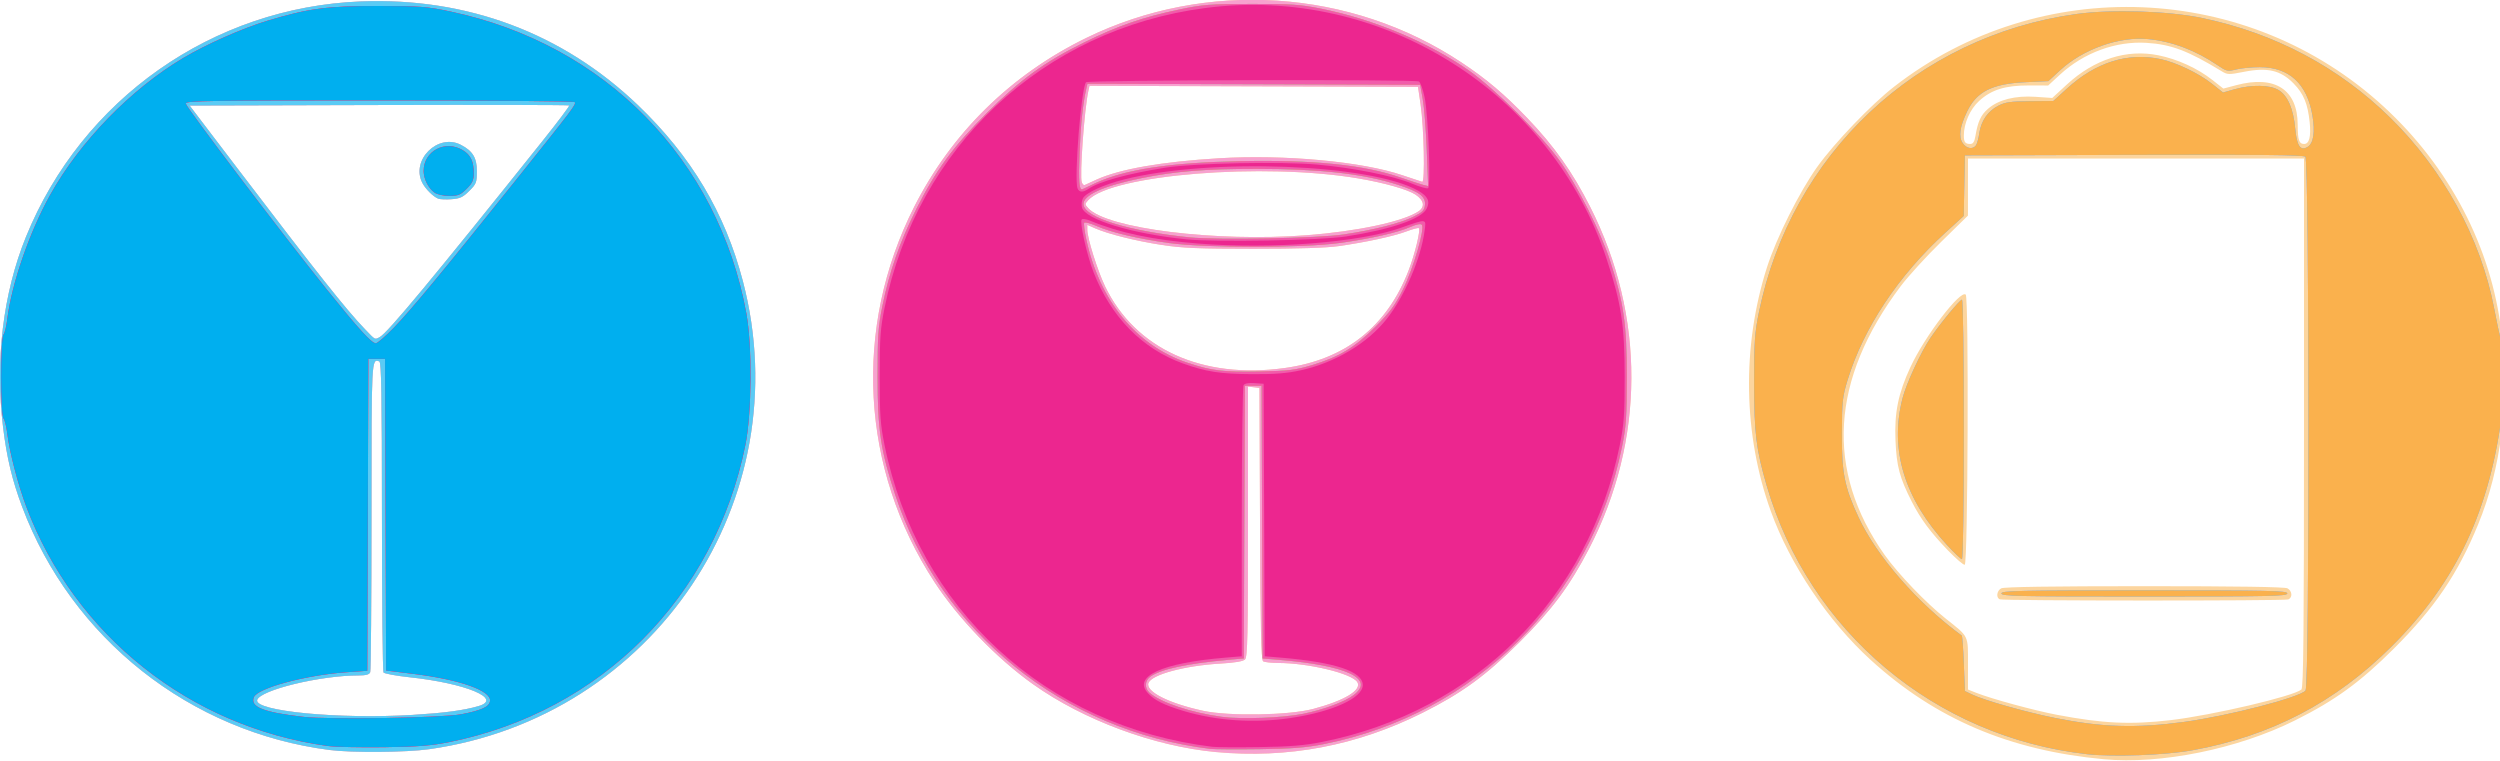 <?xml version="1.0" encoding="UTF-8" standalone="no"?>
<!-- Created with Inkscape (http://www.inkscape.org/) -->

<svg
   version="1.1"
   id="svg2"
   width="230"
   height="70"
   viewBox="0 0 230 70"
   sodipodi:docname="dostavka-alkogolya-sochi.svg"
   inkscape:version="1.1.1 (3bf5ae0d25, 2021-09-20)"
   xmlns:inkscape="http://www.inkscape.org/namespaces/inkscape"
   xmlns:sodipodi="http://sodipodi.sourceforge.net/DTD/sodipodi-0.dtd"
   xmlns="http://www.w3.org/2000/svg"
   xmlns:svg="http://www.w3.org/2000/svg">
  <defs
     id="defs6" />
  <sodipodi:namedview
     id="namedview4"
     pagecolor="#ffffff"
     bordercolor="#666666"
     borderopacity="1.0"
     inkscape:pageshadow="2"
     inkscape:pageopacity="0.0"
     inkscape:pagecheckerboard="0"
     showgrid="false"
     fit-margin-top="0"
     fit-margin-left="0"
     fit-margin-right="0"
     fit-margin-bottom="0"
     inkscape:zoom="0.905"
     inkscape:cx="603.31492"
     inkscape:cy="223.75691"
     inkscape:window-width="1920"
     inkscape:window-height="1027"
     inkscape:window-x="-8"
     inkscape:window-y="-8"
     inkscape:window-maximized="1"
     inkscape:current-layer="g8" />
  <g
     inkscape:groupmode="layer"
     inkscape:label="Image"
     id="g8"
     transform="translate(3.319,-75.699)">
    <g
       id="g899"
       transform="matrix(0.192,0,0,0.191,-3.319,53.418)">
      <path
         style="fill:#fcd59e"
         d="M 1008,482.352 C 962.868,478.127 927.429,462.952 896.418,434.57 875.953,415.84 857.813,388.715 848.555,363 835.266,326.085 834.575,283.579 846.646,245.5 c 4.511,-14.229 15.573,-36.465 24.115,-48.471 8.182,-11.5 25.847,-30.03 36.777,-38.578 69.91,-54.672 169.392,-50.623 234.64,9.55 31.475,29.027 51.575,67.684 56.38,108.434 3.922,33.255 0.042,65.567 -11.155,92.906 -9.75,23.806 -20.774,40.126 -40.352,59.736 -16.191,16.218 -28.126,24.931 -47.372,34.583 -27.441,13.762 -64.227,21.262 -91.681,18.692 z m 32.122,-18.827 c 19.82,-2.318 58.67,-11.459 62.628,-14.735 0.988,-0.818 1.25,-27.729 1.25,-128.412 V 193 H 1023.5 943 l -0.009,13.75 -0.009,13.75 -12.873,12.682 c -7.08,6.975 -15.759,16.528 -19.287,21.229 -33.708,44.913 -36.339,89.032 -7.728,129.567 6.458,9.149 19.784,23.109 29.314,30.709 C 943.548,423.571 943,422.442 943,436.502 v 12.281 l 3.948,1.58 c 7.232,2.894 27.843,8.537 38.765,10.614 22.07,4.197 35.095,4.807 54.409,2.548 z M 958.25,405.338 c -1.918,-0.774 -1.484,-4.142 0.684,-5.303 C 960.212,399.351 983.482,399 1027.5,399 c 44.018,0 67.288,0.351 68.566,1.035 2.333,1.249 2.548,4.515 0.352,5.358 -1.891,0.726 -136.367,0.672 -138.168,-0.055 z m -24.85,-23.567 c -8.356,-8.707 -13.109,-15.141 -17.327,-23.458 -5.823,-11.481 -7.284,-16.974 -7.813,-29.382 -0.578,-13.545 1.278,-22.733 7.167,-35.479 6.865,-14.858 23.94,-37.351 26.49,-34.895 1.518,1.462 1.047,129.621 -0.478,130.13 -0.584,0.195 -4.201,-2.918 -8.039,-6.917 z M 946.539,182.25 c 1.191,-7.096 2.592,-10.158 6.027,-13.173 5.036,-4.422 13.061,-6.457 22.824,-5.787 l 7.989,0.548 6.98,-6.462 c 13.168,-12.191 28.7,-17.182 43.855,-14.092 9.227,1.882 18.775,6.269 25.899,11.9 l 5.239,4.142 6.238,-1.662 c 18.469,-4.921 29.328,2.101 29.388,19.006 0.027,7.457 0.651,9.332 3.11,9.332 2.419,0 3.334,-3.623 2.632,-10.425 -0.928,-8.994 -2.89,-13.76 -7.701,-18.71 -6.183,-6.361 -12.51,-7.86 -23.744,-5.625 -7.341,1.46 -7.942,1.444 -10.775,-0.296 -15.997,-9.827 -24.179,-12.931 -36,-13.657 -14.727,-0.905 -30.036,4.761 -41.475,15.351 l -5.619,5.203 -9.116,-0.029 c -11.424,-0.036 -18.082,2.035 -23.96,7.453 -4.386,4.043 -7.33,10.771 -7.33,16.751 0,3.114 0.682,3.985 3.121,3.985 1.288,0 1.964,-1.05 2.418,-3.75 z M 582.5,478.886 C 552.961,476.115 519.258,463.54 495.04,446.253 477.598,433.803 459.251,414.69 447.759,397 412.36,342.511 408.694,274.551 438.012,216.358 455.985,180.685 484.362,152.673 520.5,134.928 c 57.375,-28.172 126.693,-23.63 179.742,11.778 12.079,8.062 20.559,15.258 31.521,26.748 12.909,13.531 21.745,26.074 30.225,42.904 26.496,52.59 26.276,112.488 -0.605,164.642 -9.22,17.889 -17.787,29.451 -33.359,45.023 -16.077,16.077 -27.541,24.472 -46.382,33.964 -31.464,15.852 -64.491,22.148 -99.142,18.898 z m 46.729,-20.755 c 15.099,-4.017 23.493,-9.149 21.144,-12.925 -2.58,-4.148 -23.189,-9.163 -37.873,-9.214 -3.3,-0.012 -6.559,-0.376 -7.243,-0.81 -0.965,-0.613 -1.3,-15.403 -1.5,-66.235 L 603.5,303.5 600.75,303.184 598,302.867 v 64.995 c 0,54.726 -0.224,65.219 -1.416,66.411 -0.945,0.945 -4.853,1.616 -11.75,2.017 -17.152,0.997 -32.961,5.271 -34.519,9.333 -1.564,4.076 9.643,9.806 26.22,13.408 12.37,2.687 41.053,2.198 52.694,-0.9 z M 615.636,293.918 c 28.917,-4.022 48.823,-19.773 59.295,-46.918 2.979,-7.722 5.846,-19.556 4.953,-20.449 -0.277,-0.277 -2.938,0.421 -5.913,1.551 -6.101,2.318 -19.103,5.159 -32.472,7.094 -5.925,0.858 -19.934,1.3 -41,1.295 -26.202,-0.007 -34.156,-0.345 -43.902,-1.864 -12.544,-1.956 -25.575,-5.229 -31.848,-7.999 L 521,224.973 v 2.402 c 0,4.001 4.906,19.68 8.507,27.186 14.489,30.208 46.557,44.861 86.13,39.357 z m 10.414,-63.949 c 24.252,-1.86 46.03,-6.515 53.561,-11.449 3.326,-2.179 2.807,-5.334 -1.336,-8.119 -3.679,-2.473 -14.842,-5.66 -27.274,-7.787 -45.392,-7.765 -118.417,-1.86 -129.584,10.479 -1.635,1.807 -1.635,2.008 0,3.815 8.909,9.845 61.297,16.384 104.634,13.061 z M 525.332,203.207 c 11.238,-5.131 31.271,-8.651 58.732,-10.32 31.304,-1.902 68.642,1.57 87.936,8.179 4.675,1.601 8.95,3.029 9.5,3.173 1.37,0.358 0.802,-26.346 -0.792,-37.239 l -1.244,-8.5 -78.711,-0.256 -78.711,-0.256 -0.501,2.256 c -1.951,8.785 -4.289,41.361 -3.177,44.261 0.351,0.914 0.975,1.492 1.387,1.285 0.412,-0.207 2.924,-1.369 5.582,-2.583 z M 158,477.91 C 91.102,469.306 34.29,424.15 10.613,360.759 5.841,347.984 3.264,337.192 1.477,322.5 -2.431,290.371 1.449,257.917 12.448,230.738 39.307,164.363 101.932,120.132 173,117.344 c 50.77,-1.992 96.686,15.301 132.681,49.971 25.604,24.661 41.705,51.821 50.301,84.849 27.353,105.094 -42.644,210.047 -150.295,225.352 -10.972,1.56 -36.958,1.775 -47.687,0.395 z m 39.823,-16.906 c 15.303,-0.942 24.351,-2.159 31.427,-4.226 11.931,-3.485 -5.928,-11.001 -33.057,-13.913 -6.431,-0.69 -12.023,-1.73 -12.427,-2.31 -0.404,-0.581 -0.742,-34.431 -0.75,-75.222 -0.012,-58.423 -0.281,-74.259 -1.265,-74.603 -3.776,-1.317 -3.75,-1.825 -3.75,74.295 0,40.596 -0.273,74.523 -0.607,75.393 -0.444,1.158 -1.985,1.583 -5.75,1.585 -18.198,0.01 -46.799,6.965 -48.401,11.771 -1.807,5.42 39.285,9.404 74.581,7.231 z M 182.001,279 c 3.678,-1.968 25.647,-28.579 77.86,-94.309 7.344,-9.245 13.152,-17.01 12.907,-17.255 -0.245,-0.245 -41.276,-0.331 -91.179,-0.19 L 90.856,167.5 l 22.719,30 c 38.707,51.111 52.045,68.023 61.32,77.75 5.101,5.349 4.605,5.088 7.105,3.75 z M 210,212.347 c -2.39,-0.959 -6.069,-4.616 -7.595,-7.548 -5.707,-10.969 7.426,-24.102 18.395,-18.395 5.695,2.963 7.7,6.259 7.7,12.659 0,5.46 -0.274,6.177 -3.654,9.557 -3.025,3.025 -4.488,3.712 -8.5,3.991 -2.665,0.185 -5.521,0.066 -6.346,-0.265 z"
         id="path913" />
      <path
         style="fill:#f7a1cf"
         d="M 1000.054,479.926 C 927.17,471.68 866.819,420.808 846.516,350.5 c -5.041,-17.456 -5.993,-25.303 -6.005,-49.5 -0.01,-19.539 0.291,-23.992 2.285,-33.834 15.443,-76.226 75.554,-133.059 152.043,-143.752 17.022,-2.38 44.365,-1.491 60.661,1.971 34.728,7.378 65.099,23.587 89.769,47.91 25.488,25.129 43.381,58.076 49.801,91.705 1.103,5.775 2.417,12.075 2.921,14 1.56,5.957 2.204,26.069 1.12,35 -5.849,48.202 -22.026,82.927 -53.108,114 -27.05,27.042 -57.884,43.2 -95.504,50.048 -12.908,2.35 -38.014,3.284 -50.446,1.878 z M 1046.5,464.387 c 21.101,-2.851 55.713,-11.851 58.25,-15.146 1.929,-2.505 1.821,-255.522 -0.11,-257.125 -0.991,-0.822 -23.319,-1.059 -82.25,-0.872 L 941.5,191.5 l -0.276,14.592 -0.276,14.592 -8.89,8.153 c -22.402,20.544 -39.117,45.84 -46.692,70.663 -2.519,8.255 -2.751,10.406 -2.806,26 -0.067,19.051 1.258,25.743 7.974,40.279 8.689,18.806 28.367,41.486 49.467,57.012 0.275,0.202 0.725,6.295 1,13.539 l 0.5,13.171 3.5,1.691 c 5.825,2.814 25.767,8.482 39.73,11.293 22.379,4.505 38.779,5.01 61.77,1.904 z M 959,402.5 c 0,-1.319 8.278,-1.5 68.5,-1.5 60.222,0 68.5,0.181 68.5,1.5 0,1.319 -8.278,1.5 -68.5,1.5 -60.222,0 -68.5,-0.181 -68.5,-1.5 z M 933.018,379.278 C 912.466,356.849 905.338,333.265 911.626,308.5 913.426,301.411 920.461,286.133 925.062,279.322 929.818,272.281 939.085,261 940.113,261 940.619,261 941,287.832 941,323.5 c 0,36.95 -0.373,62.5 -0.911,62.5 -0.501,0 -3.683,-3.025 -7.071,-6.722 z M 946.751,186.75 c 0.548,-0.688 1.301,-3.355 1.673,-5.927 0.867,-5.994 4.027,-10.602 9.076,-13.236 3.315,-1.729 5.916,-2.104 15.181,-2.185 l 11.181,-0.098 6.551,-6.003 c 13.813,-12.657 29.066,-17.489 44.787,-14.188 7.409,1.556 18.322,6.794 24.651,11.833 l 5.351,4.261 5.714,-1.603 c 8.101,-2.273 16.763,-2.096 20.901,0.427 4.375,2.667 7.097,9.018 7.979,18.615 0.767,8.348 2.506,10.904 5.953,8.751 2.815,-1.758 3.638,-7.17 2.298,-15.113 C 1105.466,156.974 1096.829,149 1082.829,149 c -3.819,0 -8.908,0.495 -11.311,1.1 -4.088,1.029 -4.645,0.91 -8.693,-1.867 -10.684,-7.329 -22.064,-11.656 -33.542,-12.754 -13.833,-1.324 -31.061,4.801 -42.038,14.945 l -5.746,5.31 -11,0.509 c -15.86,0.734 -23.309,4.497 -27.923,14.108 -3.504,7.3 -4.186,12.072 -2.166,15.155 1.759,2.684 4.729,3.268 6.34,1.246 z M 582.5,478.886 C 552.961,476.115 519.258,463.54 495.04,446.253 477.598,433.803 459.251,414.69 447.759,397 412.36,342.511 408.694,274.551 438.012,216.358 455.985,180.685 484.362,152.673 520.5,134.928 c 57.375,-28.172 126.693,-23.63 179.742,11.778 12.079,8.062 20.559,15.258 31.521,26.748 12.909,13.531 21.745,26.074 30.225,42.904 26.496,52.59 26.276,112.488 -0.605,164.642 -9.22,17.889 -17.787,29.451 -33.359,45.023 -16.077,16.077 -27.541,24.472 -46.382,33.964 -31.464,15.852 -64.491,22.148 -99.142,18.898 z m 46.729,-20.755 c 15.099,-4.017 23.493,-9.149 21.144,-12.925 -2.58,-4.148 -23.189,-9.163 -37.873,-9.214 -3.3,-0.012 -6.559,-0.376 -7.243,-0.81 -0.965,-0.613 -1.3,-15.403 -1.5,-66.235 L 603.5,303.5 600.75,303.184 598,302.867 v 64.995 c 0,54.726 -0.224,65.219 -1.416,66.411 -0.945,0.945 -4.853,1.616 -11.75,2.017 -17.152,0.997 -32.961,5.271 -34.519,9.333 -1.564,4.076 9.643,9.806 26.22,13.408 12.37,2.687 41.053,2.198 52.694,-0.9 z M 615.636,293.918 c 28.917,-4.022 48.823,-19.773 59.295,-46.918 2.979,-7.722 5.846,-19.556 4.953,-20.449 -0.277,-0.277 -2.938,0.421 -5.913,1.551 -6.101,2.318 -19.103,5.159 -32.472,7.094 -5.925,0.858 -19.934,1.3 -41,1.295 -26.202,-0.007 -34.156,-0.345 -43.902,-1.864 -12.544,-1.956 -25.575,-5.229 -31.848,-7.999 L 521,224.973 v 2.402 c 0,4.001 4.906,19.68 8.507,27.186 14.489,30.208 46.557,44.861 86.13,39.357 z m 10.414,-63.949 c 24.252,-1.86 46.03,-6.515 53.561,-11.449 3.326,-2.179 2.807,-5.334 -1.336,-8.119 -3.679,-2.473 -14.842,-5.66 -27.274,-7.787 -45.392,-7.765 -118.417,-1.86 -129.584,10.479 -1.635,1.807 -1.635,2.008 0,3.815 8.909,9.845 61.297,16.384 104.634,13.061 z M 525.332,203.207 c 11.238,-5.131 31.271,-8.651 58.732,-10.32 31.304,-1.902 68.642,1.57 87.936,8.179 4.675,1.601 8.95,3.029 9.5,3.173 1.37,0.358 0.802,-26.346 -0.792,-37.239 l -1.244,-8.5 -78.711,-0.256 -78.711,-0.256 -0.501,2.256 c -1.951,8.785 -4.289,41.361 -3.177,44.261 0.351,0.914 0.975,1.492 1.387,1.285 0.412,-0.207 2.924,-1.369 5.582,-2.583 z M 158,477.91 C 91.102,469.306 34.29,424.15 10.613,360.759 5.841,347.984 3.264,337.192 1.477,322.5 -2.431,290.371 1.449,257.917 12.448,230.738 39.307,164.363 101.932,120.132 173,117.344 c 50.77,-1.992 96.686,15.301 132.681,49.971 25.604,24.661 41.705,51.821 50.301,84.849 27.353,105.094 -42.644,210.047 -150.295,225.352 -10.972,1.56 -36.958,1.775 -47.687,0.395 z m 39.823,-16.906 c 15.303,-0.942 24.351,-2.159 31.427,-4.226 11.931,-3.485 -5.928,-11.001 -33.057,-13.913 -6.431,-0.69 -12.023,-1.73 -12.427,-2.31 -0.404,-0.581 -0.742,-34.431 -0.75,-75.222 -0.012,-58.423 -0.281,-74.259 -1.265,-74.603 -3.776,-1.317 -3.75,-1.825 -3.75,74.295 0,40.596 -0.273,74.523 -0.607,75.393 -0.444,1.158 -1.985,1.583 -5.75,1.585 -18.198,0.01 -46.799,6.965 -48.401,11.771 -1.807,5.42 39.285,9.404 74.581,7.231 z M 182.001,279 c 3.678,-1.968 25.647,-28.579 77.86,-94.309 7.344,-9.245 13.152,-17.01 12.907,-17.255 -0.245,-0.245 -41.276,-0.331 -91.179,-0.19 L 90.856,167.5 l 22.719,30 c 38.707,51.111 52.045,68.023 61.32,77.75 5.101,5.349 4.605,5.088 7.105,3.75 z M 210,212.347 c -2.39,-0.959 -6.069,-4.616 -7.595,-7.548 -5.707,-10.969 7.426,-24.102 18.395,-18.395 5.695,2.963 7.7,6.259 7.7,12.659 0,5.46 -0.274,6.177 -3.654,9.557 -3.025,3.025 -4.488,3.712 -8.5,3.991 -2.665,0.185 -5.521,0.066 -6.346,-0.265 z"
         id="path911" />
      <path
         style="fill:#5acbf5"
         d="M 1000.054,479.926 C 927.17,471.68 866.819,420.808 846.516,350.5 c -5.041,-17.456 -5.993,-25.303 -6.005,-49.5 -0.01,-19.539 0.291,-23.992 2.285,-33.834 15.443,-76.226 75.554,-133.059 152.043,-143.752 17.022,-2.38 44.365,-1.491 60.661,1.971 34.728,7.378 65.099,23.587 89.769,47.91 25.488,25.129 43.381,58.076 49.801,91.705 1.103,5.775 2.417,12.075 2.921,14 1.56,5.957 2.204,26.069 1.12,35 -5.849,48.202 -22.026,82.927 -53.108,114 -27.05,27.042 -57.884,43.2 -95.504,50.048 -12.908,2.35 -38.014,3.284 -50.446,1.878 z M 1046.5,464.387 c 21.101,-2.851 55.713,-11.851 58.25,-15.146 1.929,-2.505 1.821,-255.522 -0.11,-257.125 -0.991,-0.822 -23.319,-1.059 -82.25,-0.872 L 941.5,191.5 l -0.276,14.592 -0.276,14.592 -8.89,8.153 c -22.402,20.544 -39.117,45.84 -46.692,70.663 -2.519,8.255 -2.751,10.406 -2.806,26 -0.067,19.051 1.258,25.743 7.974,40.279 8.689,18.806 28.367,41.486 49.467,57.012 0.275,0.202 0.725,6.295 1,13.539 l 0.5,13.171 3.5,1.691 c 5.825,2.814 25.767,8.482 39.73,11.293 22.379,4.505 38.779,5.01 61.77,1.904 z M 959,402.5 c 0,-1.319 8.278,-1.5 68.5,-1.5 60.222,0 68.5,0.181 68.5,1.5 0,1.319 -8.278,1.5 -68.5,1.5 -60.222,0 -68.5,-0.181 -68.5,-1.5 z M 933.018,379.278 C 912.466,356.849 905.338,333.265 911.626,308.5 913.426,301.411 920.461,286.133 925.062,279.322 929.818,272.281 939.085,261 940.113,261 940.619,261 941,287.832 941,323.5 c 0,36.95 -0.373,62.5 -0.911,62.5 -0.501,0 -3.683,-3.025 -7.071,-6.722 z M 946.751,186.75 c 0.548,-0.688 1.301,-3.355 1.673,-5.927 0.867,-5.994 4.027,-10.602 9.076,-13.236 3.315,-1.729 5.916,-2.104 15.181,-2.185 l 11.181,-0.098 6.551,-6.003 c 13.813,-12.657 29.066,-17.489 44.787,-14.188 7.409,1.556 18.322,6.794 24.651,11.833 l 5.351,4.261 5.714,-1.603 c 8.101,-2.273 16.763,-2.096 20.901,0.427 4.375,2.667 7.097,9.018 7.979,18.615 0.767,8.348 2.506,10.904 5.953,8.751 2.815,-1.758 3.638,-7.17 2.298,-15.113 C 1105.466,156.974 1096.829,149 1082.829,149 c -3.819,0 -8.908,0.495 -11.311,1.1 -4.088,1.029 -4.645,0.91 -8.693,-1.867 -10.684,-7.329 -22.064,-11.656 -33.542,-12.754 -13.833,-1.324 -31.061,4.801 -42.038,14.945 l -5.746,5.31 -11,0.509 c -15.86,0.734 -23.309,4.497 -27.923,14.108 -3.504,7.3 -4.186,12.072 -2.166,15.155 1.759,2.684 4.729,3.268 6.34,1.246 z M 158,477.91 C 91.102,469.306 34.29,424.15 10.613,360.759 5.841,347.984 3.264,337.192 1.477,322.5 -2.431,290.371 1.449,257.917 12.448,230.738 39.307,164.363 101.932,120.132 173,117.344 c 50.77,-1.992 96.686,15.301 132.681,49.971 25.604,24.661 41.705,51.821 50.301,84.849 27.353,105.094 -42.644,210.047 -150.295,225.352 -10.972,1.56 -36.958,1.775 -47.687,0.395 z m 39.823,-16.906 c 15.303,-0.942 24.351,-2.159 31.427,-4.226 11.931,-3.485 -5.928,-11.001 -33.057,-13.913 -6.431,-0.69 -12.023,-1.73 -12.427,-2.31 -0.404,-0.581 -0.742,-34.431 -0.75,-75.222 -0.012,-58.423 -0.281,-74.259 -1.265,-74.603 -3.776,-1.317 -3.75,-1.825 -3.75,74.295 0,40.596 -0.273,74.523 -0.607,75.393 -0.444,1.158 -1.985,1.583 -5.75,1.585 -18.198,0.01 -46.799,6.965 -48.401,11.771 -1.807,5.42 39.285,9.404 74.581,7.231 z M 182.001,279 c 3.678,-1.968 25.647,-28.579 77.86,-94.309 7.344,-9.245 13.152,-17.01 12.907,-17.255 -0.245,-0.245 -41.276,-0.331 -91.179,-0.19 L 90.856,167.5 l 22.719,30 c 38.707,51.111 52.045,68.023 61.32,77.75 5.101,5.349 4.605,5.088 7.105,3.75 z M 210,212.347 c -2.39,-0.959 -6.069,-4.616 -7.595,-7.548 -5.707,-10.969 7.426,-24.102 18.395,-18.395 5.695,2.963 7.7,6.259 7.7,12.659 0,5.46 -0.274,6.177 -3.654,9.557 -3.025,3.025 -4.488,3.712 -8.5,3.991 -2.665,0.185 -5.521,0.066 -6.346,-0.265 z M 580,477.372 C 509.573,468.74 450.614,420.946 428.93,354.91 422.006,333.823 420.5,323.657 420.5,298 c 0,-19.51 0.305,-24.006 2.296,-33.834 3.368,-16.626 8.316,-30.878 16.199,-46.666 9.424,-18.873 17.805,-30.348 33.981,-46.523 16.208,-16.208 27.648,-24.54 46.523,-33.884 16.23,-8.034 27.904,-12.1 45.45,-15.83 11.372,-2.417 14.616,-2.672 34.55,-2.711 19.158,-0.037 23.485,0.257 33.5,2.279 25.154,5.078 51.682,16.253 71,29.907 12.261,8.667 34.554,30.949 43.28,43.262 8.471,11.952 19.663,34.253 24.171,48.166 6.574,20.286 8.049,30.52 8.049,55.834 0,19.545 -0.303,23.997 -2.309,33.9 -14.807,73.106 -70.155,128.589 -142.813,143.16 -8.547,1.714 -15.165,2.241 -30.879,2.461 -11,0.154 -21.575,0.087 -23.5,-0.149 z m 44.61,-16.926 c 9.835,-2.031 19.819,-5.773 24.081,-9.024 10.277,-7.838 -3.323,-14.253 -35.934,-16.951 L 605.014,433.831 604.757,368.165 604.5,302.5 h -4 -4 l -0.257,65.649 -0.257,65.649 -7.243,0.658 c -19.991,1.815 -32.412,4.489 -37.493,8.071 -2.688,1.895 -2.924,5.555 -0.5,7.739 5.242,4.721 19.932,9.655 34.75,11.671 9.319,1.268 29.473,0.499 39.11,-1.491 z M 628.5,292.575 c 13.055,-3.914 20.635,-8.498 30.541,-18.474 7.004,-7.053 9.389,-10.314 13.256,-18.121 5.03,-10.154 10.611,-29.472 8.985,-31.098 -0.569,-0.569 -2.68,-0.151 -5.468,1.082 -6.183,2.735 -18.823,5.622 -33.815,7.723 -17.632,2.471 -64.286,2.477 -82,0.012 -14.867,-2.069 -27.542,-5.084 -34.73,-8.26 -2.877,-1.271 -5.466,-1.929 -5.755,-1.462 -0.288,0.467 0.13,3.925 0.931,7.686 6.359,29.886 23.974,51.497 48.718,59.768 11.478,3.837 16.79,4.478 34.336,4.146 13.947,-0.264 17.155,-0.649 25,-3.001 z m 15.487,-63.006 c 14.502,-2.193 27,-5.389 33.244,-8.501 4.478,-2.232 5.315,-3.093 5.574,-5.739 0.392,-4 -2.764,-6.361 -12.905,-9.652 C 653.51,200.356 632.69,198 602.068,198 c -24.733,0 -38.586,1.119 -55.068,4.449 -18.506,3.739 -28.461,8.351 -27.804,12.882 0.907,6.256 21.763,12.682 50.804,15.653 13.342,1.365 61.725,0.439 73.987,-1.415 z M 525,204.825 c 14.025,-6.564 35.602,-9.853 69.118,-10.536 35.271,-0.719 59.369,1.739 76.882,7.84 4.675,1.629 9.583,3.232 10.906,3.563 l 2.406,0.601 -0.659,-17.396 C 683.29,179.328 682.433,168.35 681.747,164.5 l -1.247,-7 -79.729,-0.256 -79.729,-0.256 -0.511,2.256 c -1.649,7.273 -2.681,17.03 -3.217,30.402 -0.579,14.448 -0.219,18.985 1.437,18.137 0.412,-0.211 3.224,-1.542 6.249,-2.958 z"
         id="path909" />
      <path
         style="fill:#fab14d"
         d="M 1000.054,479.926 C 927.17,471.68 866.819,420.808 846.516,350.5 c -5.041,-17.456 -5.993,-25.303 -6.005,-49.5 -0.01,-19.539 0.291,-23.992 2.285,-33.834 15.443,-76.226 75.554,-133.059 152.043,-143.752 17.022,-2.38 44.365,-1.491 60.661,1.971 34.728,7.378 65.099,23.587 89.769,47.91 25.488,25.129 43.381,58.076 49.801,91.705 1.103,5.775 2.417,12.075 2.921,14 1.56,5.957 2.204,26.069 1.12,35 -5.849,48.202 -22.026,82.927 -53.108,114 -27.05,27.042 -57.884,43.2 -95.504,50.048 -12.908,2.35 -38.014,3.284 -50.446,1.878 z M 1046.5,464.387 c 21.101,-2.851 55.713,-11.851 58.25,-15.146 1.929,-2.505 1.821,-255.522 -0.11,-257.125 -0.991,-0.822 -23.319,-1.059 -82.25,-0.872 L 941.5,191.5 l -0.276,14.592 -0.276,14.592 -8.89,8.153 c -22.402,20.544 -39.117,45.84 -46.692,70.663 -2.519,8.255 -2.751,10.406 -2.806,26 -0.067,19.051 1.258,25.743 7.974,40.279 8.689,18.806 28.367,41.486 49.467,57.012 0.275,0.202 0.725,6.295 1,13.539 l 0.5,13.171 3.5,1.691 c 5.825,2.814 25.767,8.482 39.73,11.293 22.379,4.505 38.779,5.01 61.77,1.904 z M 959,402.5 c 0,-1.319 8.278,-1.5 68.5,-1.5 60.222,0 68.5,0.181 68.5,1.5 0,1.319 -8.278,1.5 -68.5,1.5 -60.222,0 -68.5,-0.181 -68.5,-1.5 z M 933.018,379.278 C 912.466,356.849 905.338,333.265 911.626,308.5 913.426,301.411 920.461,286.133 925.062,279.322 929.818,272.281 939.085,261 940.113,261 940.619,261 941,287.832 941,323.5 c 0,36.95 -0.373,62.5 -0.911,62.5 -0.501,0 -3.683,-3.025 -7.071,-6.722 z M 946.751,186.75 c 0.548,-0.688 1.301,-3.355 1.673,-5.927 0.867,-5.994 4.027,-10.602 9.076,-13.236 3.315,-1.729 5.916,-2.104 15.181,-2.185 l 11.181,-0.098 6.551,-6.003 c 13.813,-12.657 29.066,-17.489 44.787,-14.188 7.409,1.556 18.322,6.794 24.651,11.833 l 5.351,4.261 5.714,-1.603 c 8.101,-2.273 16.763,-2.096 20.901,0.427 4.375,2.667 7.097,9.018 7.979,18.615 0.767,8.348 2.506,10.904 5.953,8.751 2.815,-1.758 3.638,-7.17 2.298,-15.113 C 1105.466,156.974 1096.829,149 1082.829,149 c -3.819,0 -8.908,0.495 -11.311,1.1 -4.088,1.029 -4.645,0.91 -8.693,-1.867 -10.684,-7.329 -22.064,-11.656 -33.542,-12.754 -13.833,-1.324 -31.061,4.801 -42.038,14.945 l -5.746,5.31 -11,0.509 c -15.86,0.734 -23.309,4.497 -27.923,14.108 -3.504,7.3 -4.186,12.072 -2.166,15.155 1.759,2.684 4.729,3.268 6.34,1.246 z M 580,477.372 C 509.573,468.74 450.614,420.946 428.93,354.91 422.006,333.823 420.5,323.657 420.5,298 c 0,-19.51 0.305,-24.006 2.296,-33.834 3.368,-16.626 8.316,-30.878 16.199,-46.666 9.424,-18.873 17.805,-30.348 33.981,-46.523 16.208,-16.208 27.648,-24.54 46.523,-33.884 16.23,-8.034 27.904,-12.1 45.45,-15.83 11.372,-2.417 14.616,-2.672 34.55,-2.711 19.158,-0.037 23.485,0.257 33.5,2.279 25.154,5.078 51.682,16.253 71,29.907 12.261,8.667 34.554,30.949 43.28,43.262 8.471,11.952 19.663,34.253 24.171,48.166 6.574,20.286 8.049,30.52 8.049,55.834 0,19.545 -0.303,23.997 -2.309,33.9 -14.807,73.106 -70.155,128.589 -142.813,143.16 -8.547,1.714 -15.165,2.241 -30.879,2.461 -11,0.154 -21.575,0.087 -23.5,-0.149 z m 44.61,-16.926 c 9.835,-2.031 19.819,-5.773 24.081,-9.024 10.277,-7.838 -3.323,-14.253 -35.934,-16.951 L 605.014,433.831 604.757,368.165 604.5,302.5 h -4 -4 l -0.257,65.649 -0.257,65.649 -7.243,0.658 c -19.991,1.815 -32.412,4.489 -37.493,8.071 -2.688,1.895 -2.924,5.555 -0.5,7.739 5.242,4.721 19.932,9.655 34.75,11.671 9.319,1.268 29.473,0.499 39.11,-1.491 z M 628.5,292.575 c 13.055,-3.914 20.635,-8.498 30.541,-18.474 7.004,-7.053 9.389,-10.314 13.256,-18.121 5.03,-10.154 10.611,-29.472 8.985,-31.098 -0.569,-0.569 -2.68,-0.151 -5.468,1.082 -6.183,2.735 -18.823,5.622 -33.815,7.723 -17.632,2.471 -64.286,2.477 -82,0.012 -14.867,-2.069 -27.542,-5.084 -34.73,-8.26 -2.877,-1.271 -5.466,-1.929 -5.755,-1.462 -0.288,0.467 0.13,3.925 0.931,7.686 6.359,29.886 23.974,51.497 48.718,59.768 11.478,3.837 16.79,4.478 34.336,4.146 13.947,-0.264 17.155,-0.649 25,-3.001 z m 15.487,-63.006 c 14.502,-2.193 27,-5.389 33.244,-8.501 4.478,-2.232 5.315,-3.093 5.574,-5.739 0.392,-4 -2.764,-6.361 -12.905,-9.652 C 653.51,200.356 632.69,198 602.068,198 c -24.733,0 -38.586,1.119 -55.068,4.449 -18.506,3.739 -28.461,8.351 -27.804,12.882 0.907,6.256 21.763,12.682 50.804,15.653 13.342,1.365 61.725,0.439 73.987,-1.415 z M 525,204.825 c 14.025,-6.564 35.602,-9.853 69.118,-10.536 35.271,-0.719 59.369,1.739 76.882,7.84 4.675,1.629 9.583,3.232 10.906,3.563 l 2.406,0.601 -0.659,-17.396 C 683.29,179.328 682.433,168.35 681.747,164.5 l -1.247,-7 -79.729,-0.256 -79.729,-0.256 -0.511,2.256 c -1.649,7.273 -2.681,17.03 -3.217,30.402 -0.579,14.448 -0.219,18.985 1.437,18.137 0.412,-0.211 3.224,-1.542 6.249,-2.958 z M 157,475.967 C 91.222,466.97 35.758,422.714 12.612,360.757 8.599,350.014 4.548,334.334 3.458,325.325 c -0.388,-3.204 -1.192,-6.433 -1.789,-7.177 -1.48,-1.846 -1.48,-38.449 0,-40.295 C 2.265,277.109 3.077,273.8 3.473,270.5 5.512,253.513 14.093,228.477 24.014,210.569 38.229,184.909 62.605,159.677 87.728,144.615 c 10.956,-6.568 28.475,-14.368 40.294,-17.939 19.751,-5.968 28.687,-7.159 53.478,-7.129 20.007,0.025 23.138,0.27 34.558,2.707 73.916,15.769 128.016,71.281 141.552,145.245 2.863,15.642 2.632,48.18 -0.45,63.5 -14.782,73.478 -69.2,128.394 -141.782,143.079 -8.655,1.751 -15.068,2.26 -31.379,2.489 -11.275,0.158 -23.425,-0.112 -27,-0.601 z m 64.156,-15.295 c 9.494,-1.825 13.255,-3.568 13.65,-6.323 0.709,-4.954 -14.324,-10.331 -36.549,-13.072 l -13.244,-1.634 -0.256,-75.071 L 184.5,289.5 h -4 -4 l -0.256,75.122 -0.256,75.122 -10.054,0.713 c -19.671,1.395 -42.607,7.643 -44.306,12.071 -1.803,4.698 4.696,7.259 23.924,9.43 12.363,1.396 66.44,0.476 75.604,-1.286 z M 188.655,274.57 C 196.906,266.019 212.348,247.252 247,203.666 275.003,168.442 276.104,166.977 275.4,165.838 275.115,165.377 233.059,165 181.941,165 100.385,165 89,165.182 89,166.486 c 0,1.622 46.336,63.043 67.529,89.514 15.292,19.1 21.537,26 23.533,26 0.782,0 4.649,-3.344 8.592,-7.43 z M 208.217,209.439 C 205.268,207.374 203,202.836 203,199 c 0,-9.627 10.346,-15.135 18.775,-9.996 3.76,2.293 5.225,5.421 5.225,11.161 0,3.255 -0.657,4.692 -3.4,7.435 -2.937,2.937 -4.064,3.4 -8.277,3.4 -2.801,0 -5.826,-0.664 -7.106,-1.561 z"
         id="path907" />
      <path
         style="fill:#f15cab"
         d="M 580,477.372 C 509.573,468.74 450.614,420.946 428.93,354.91 422.006,333.823 420.5,323.657 420.5,298 c 0,-19.51 0.305,-24.006 2.296,-33.834 3.368,-16.626 8.316,-30.878 16.199,-46.666 9.424,-18.873 17.805,-30.348 33.981,-46.523 16.208,-16.208 27.648,-24.54 46.523,-33.884 16.23,-8.034 27.904,-12.1 45.45,-15.83 11.372,-2.417 14.616,-2.672 34.55,-2.711 19.158,-0.037 23.485,0.257 33.5,2.279 25.154,5.078 51.682,16.253 71,29.907 12.261,8.667 34.554,30.949 43.28,43.262 8.471,11.952 19.663,34.253 24.171,48.166 6.574,20.286 8.049,30.52 8.049,55.834 0,19.545 -0.303,23.997 -2.309,33.9 -14.807,73.106 -70.155,128.589 -142.813,143.16 -8.547,1.714 -15.165,2.241 -30.879,2.461 -11,0.154 -21.575,0.087 -23.5,-0.149 z m 44.61,-16.926 c 9.835,-2.031 19.819,-5.773 24.081,-9.024 10.277,-7.838 -3.323,-14.253 -35.934,-16.951 L 605.014,433.831 604.757,368.165 604.5,302.5 h -4 -4 l -0.257,65.649 -0.257,65.649 -7.243,0.658 c -19.991,1.815 -32.412,4.489 -37.493,8.071 -2.688,1.895 -2.924,5.555 -0.5,7.739 5.242,4.721 19.932,9.655 34.75,11.671 9.319,1.268 29.473,0.499 39.11,-1.491 z M 628.5,292.575 c 13.055,-3.914 20.635,-8.498 30.541,-18.474 7.004,-7.053 9.389,-10.314 13.256,-18.121 5.03,-10.154 10.611,-29.472 8.985,-31.098 -0.569,-0.569 -2.68,-0.151 -5.468,1.082 -6.183,2.735 -18.823,5.622 -33.815,7.723 -17.632,2.471 -64.286,2.477 -82,0.012 -14.867,-2.069 -27.542,-5.084 -34.73,-8.26 -2.877,-1.271 -5.466,-1.929 -5.755,-1.462 -0.288,0.467 0.13,3.925 0.931,7.686 6.359,29.886 23.974,51.497 48.718,59.768 11.478,3.837 16.79,4.478 34.336,4.146 13.947,-0.264 17.155,-0.649 25,-3.001 z m 15.487,-63.006 c 14.502,-2.193 27,-5.389 33.244,-8.501 4.478,-2.232 5.315,-3.093 5.574,-5.739 0.392,-4 -2.764,-6.361 -12.905,-9.652 C 653.51,200.356 632.69,198 602.068,198 c -24.733,0 -38.586,1.119 -55.068,4.449 -18.506,3.739 -28.461,8.351 -27.804,12.882 0.907,6.256 21.763,12.682 50.804,15.653 13.342,1.365 61.725,0.439 73.987,-1.415 z M 525,204.825 c 14.025,-6.564 35.602,-9.853 69.118,-10.536 35.271,-0.719 59.369,1.739 76.882,7.84 4.675,1.629 9.583,3.232 10.906,3.563 l 2.406,0.601 -0.659,-17.396 C 683.29,179.328 682.433,168.35 681.747,164.5 l -1.247,-7 -79.729,-0.256 -79.729,-0.256 -0.511,2.256 c -1.649,7.273 -2.681,17.03 -3.217,30.402 -0.579,14.448 -0.219,18.985 1.437,18.137 0.412,-0.211 3.224,-1.542 6.249,-2.958 z M 157,475.967 C 91.222,466.97 35.758,422.714 12.612,360.757 8.599,350.014 4.548,334.334 3.458,325.325 c -0.388,-3.204 -1.192,-6.433 -1.789,-7.177 -1.48,-1.846 -1.48,-38.449 0,-40.295 C 2.265,277.109 3.077,273.8 3.473,270.5 5.512,253.513 14.093,228.477 24.014,210.569 38.229,184.909 62.605,159.677 87.728,144.615 c 10.956,-6.568 28.475,-14.368 40.294,-17.939 19.751,-5.968 28.687,-7.159 53.478,-7.129 20.007,0.025 23.138,0.27 34.558,2.707 73.916,15.769 128.016,71.281 141.552,145.245 2.863,15.642 2.632,48.18 -0.45,63.5 -14.782,73.478 -69.2,128.394 -141.782,143.079 -8.655,1.751 -15.068,2.26 -31.379,2.489 -11.275,0.158 -23.425,-0.112 -27,-0.601 z m 64.156,-15.295 c 9.494,-1.825 13.255,-3.568 13.65,-6.323 0.709,-4.954 -14.324,-10.331 -36.549,-13.072 l -13.244,-1.634 -0.256,-75.071 L 184.5,289.5 h -4 -4 l -0.256,75.122 -0.256,75.122 -10.054,0.713 c -19.671,1.395 -42.607,7.643 -44.306,12.071 -1.803,4.698 4.696,7.259 23.924,9.43 12.363,1.396 66.44,0.476 75.604,-1.286 z M 188.655,274.57 C 196.906,266.019 212.348,247.252 247,203.666 275.003,168.442 276.104,166.977 275.4,165.838 275.115,165.377 233.059,165 181.941,165 100.385,165 89,165.182 89,166.486 c 0,1.622 46.336,63.043 67.529,89.514 15.292,19.1 21.537,26 23.533,26 0.782,0 4.649,-3.344 8.592,-7.43 z M 208.217,209.439 C 205.268,207.374 203,202.836 203,199 c 0,-9.627 10.346,-15.135 18.775,-9.996 3.76,2.293 5.225,5.421 5.225,11.161 0,3.255 -0.657,4.692 -3.4,7.435 -2.937,2.937 -4.064,3.4 -8.277,3.4 -2.801,0 -5.826,-0.664 -7.106,-1.561 z"
         id="path905" />
      <path
         style="fill:#ec268f"
         d="M 157,475.967 C 91.222,466.97 35.758,422.714 12.612,360.757 8.599,350.014 4.548,334.334 3.458,325.325 c -0.388,-3.204 -1.192,-6.433 -1.789,-7.177 -1.48,-1.846 -1.48,-38.449 0,-40.295 C 2.265,277.109 3.077,273.8 3.473,270.5 5.512,253.513 14.093,228.477 24.014,210.569 38.229,184.909 62.605,159.677 87.728,144.615 c 10.956,-6.568 28.475,-14.368 40.294,-17.939 19.751,-5.968 28.687,-7.159 53.478,-7.129 20.007,0.025 23.138,0.27 34.558,2.707 73.916,15.769 128.016,71.281 141.552,145.245 2.863,15.642 2.632,48.18 -0.45,63.5 -14.782,73.478 -69.2,128.394 -141.782,143.079 -8.655,1.751 -15.068,2.26 -31.379,2.489 -11.275,0.158 -23.425,-0.112 -27,-0.601 z m 64.156,-15.295 c 9.494,-1.825 13.255,-3.568 13.65,-6.323 0.709,-4.954 -14.324,-10.331 -36.549,-13.072 l -13.244,-1.634 -0.256,-75.071 L 184.5,289.5 h -4 -4 l -0.256,75.122 -0.256,75.122 -10.054,0.713 c -19.671,1.395 -42.607,7.643 -44.306,12.071 -1.803,4.698 4.696,7.259 23.924,9.43 12.363,1.396 66.44,0.476 75.604,-1.286 z M 188.655,274.57 C 196.906,266.019 212.348,247.252 247,203.666 275.003,168.442 276.104,166.977 275.4,165.838 275.115,165.377 233.059,165 181.941,165 100.385,165 89,165.182 89,166.486 c 0,1.622 46.336,63.043 67.529,89.514 15.292,19.1 21.537,26 23.533,26 0.782,0 4.649,-3.344 8.592,-7.43 z M 208.217,209.439 C 205.268,207.374 203,202.836 203,199 c 0,-9.627 10.346,-15.135 18.775,-9.996 3.76,2.293 5.225,5.421 5.225,11.161 0,3.255 -0.657,4.692 -3.4,7.435 -2.937,2.937 -4.064,3.4 -8.277,3.4 -2.801,0 -5.826,-0.664 -7.106,-1.561 z M 581,476.373 C 500.981,466.531 439.714,409.859 423.838,331 c -1.992,-9.894 -2.315,-14.503 -2.315,-33 0,-18.454 0.326,-23.115 2.298,-32.9 15.653,-77.664 75.978,-134.393 153.756,-144.589 84.187,-11.036 165.836,40.397 192.36,121.174 6.955,21.181 8.541,31.634 8.541,56.315 0,18.497 -0.323,23.106 -2.315,33 -14.848,73.753 -69.34,128.37 -142.717,143.041 -8.439,1.687 -15.296,2.254 -29.945,2.476 -10.45,0.158 -20.575,0.093 -22.5,-0.143 z m 37.5,-13.883 c 20.1,-3.011 34.5,-9.629 34.5,-15.855 0,-6.567 -13.174,-11.003 -39.243,-13.213 L 606.014,432.766 605.757,367.133 605.5,301.5 l -4.401,-0.315 c -2.844,-0.203 -4.696,0.15 -5.235,1 -0.459,0.723 -0.841,30.399 -0.849,65.947 L 595,432.765 l -7.75,0.649 c -30.735,2.572 -44.725,9.092 -37.082,17.282 3.065,3.285 7.722,5.606 16.743,8.346 15.968,4.85 34.129,6.064 51.589,3.449 z m 4.909,-167.503 c 16.278,-3.599 31.816,-12.955 41.093,-24.745 8.527,-10.837 16.352,-29.121 18.099,-42.288 0.811,-6.113 1.325,-6.047 -11.6,-1.487 -19.922,7.027 -61.699,10.276 -96.605,7.512 -21.893,-1.733 -37.939,-5.136 -52.107,-11.048 -1.767,-0.737 -3.551,-1.001 -3.965,-0.587 -1.128,1.128 2.428,17.114 5.657,25.429 8.366,21.545 23.255,36.836 42.779,43.932 11.049,4.016 17.95,5.09 33.242,5.173 10.975,0.06 16.666,-0.4 23.409,-1.891 z M 645,230.544 c 21.605,-3.375 36.127,-8.409 38.607,-13.383 1.741,-3.493 0.6,-5.96 -3.982,-8.604 -22.482,-12.978 -99.866,-15.964 -141.07,-5.443 -9.855,2.516 -18.206,6.365 -19.646,9.055 -0.594,1.11 -0.81,3.096 -0.479,4.413 1.455,5.798 24,12.714 50.069,15.359 14.269,1.448 64.118,0.538 76.5,-1.396 z M 521.527,207.645 c 5.223,-3.588 18.905,-7.377 36.973,-10.239 13.701,-2.17 55.418,-3.013 72.664,-1.468 17.276,1.548 36.427,5.394 45.189,9.075 3.822,1.606 7.396,2.643 7.942,2.305 1.389,-0.859 0.108,-35.008 -1.639,-43.674 -0.76,-3.771 -2.006,-7.256 -2.769,-7.745 -1.688,-1.081 -158.395,-0.724 -159.483,0.364 -2.291,2.292 -5.829,46.582 -4.084,51.129 0.754,1.965 2.587,2.054 5.208,0.254 z"
         id="path903" />
      <path
         style="fill:#00afef"
         d="M 157,475.967 C 91.222,466.97 35.758,422.714 12.612,360.757 8.599,350.014 4.548,334.334 3.458,325.325 c -0.388,-3.204 -1.192,-6.433 -1.789,-7.177 -1.48,-1.846 -1.48,-38.449 0,-40.295 C 2.265,277.109 3.077,273.8 3.473,270.5 5.512,253.513 14.093,228.477 24.014,210.569 38.229,184.909 62.605,159.677 87.728,144.615 c 10.956,-6.568 28.475,-14.368 40.294,-17.939 19.751,-5.968 28.687,-7.159 53.478,-7.129 20.007,0.025 23.138,0.27 34.558,2.707 73.916,15.769 128.016,71.281 141.552,145.245 2.863,15.642 2.632,48.18 -0.45,63.5 -14.782,73.478 -69.2,128.394 -141.782,143.079 -8.655,1.751 -15.068,2.26 -31.379,2.489 -11.275,0.158 -23.425,-0.112 -27,-0.601 z m 64.156,-15.295 c 9.494,-1.825 13.255,-3.568 13.65,-6.323 0.709,-4.954 -14.324,-10.331 -36.549,-13.072 l -13.244,-1.634 -0.256,-75.071 L 184.5,289.5 h -4 -4 l -0.256,75.122 -0.256,75.122 -10.054,0.713 c -19.671,1.395 -42.607,7.643 -44.306,12.071 -1.803,4.698 4.696,7.259 23.924,9.43 12.363,1.396 66.44,0.476 75.604,-1.286 z M 188.655,274.57 C 196.906,266.019 212.348,247.252 247,203.666 275.003,168.442 276.104,166.977 275.4,165.838 275.115,165.377 233.059,165 181.941,165 100.385,165 89,165.182 89,166.486 c 0,1.622 46.336,63.043 67.529,89.514 15.292,19.1 21.537,26 23.533,26 0.782,0 4.649,-3.344 8.592,-7.43 z M 208.217,209.439 C 205.268,207.374 203,202.836 203,199 c 0,-9.627 10.346,-15.135 18.775,-9.996 3.76,2.293 5.225,5.421 5.225,11.161 0,3.255 -0.657,4.692 -3.4,7.435 -2.937,2.937 -4.064,3.4 -8.277,3.4 -2.801,0 -5.826,-0.664 -7.106,-1.561 z"
         id="path901" />
    </g>
  </g>
</svg>
